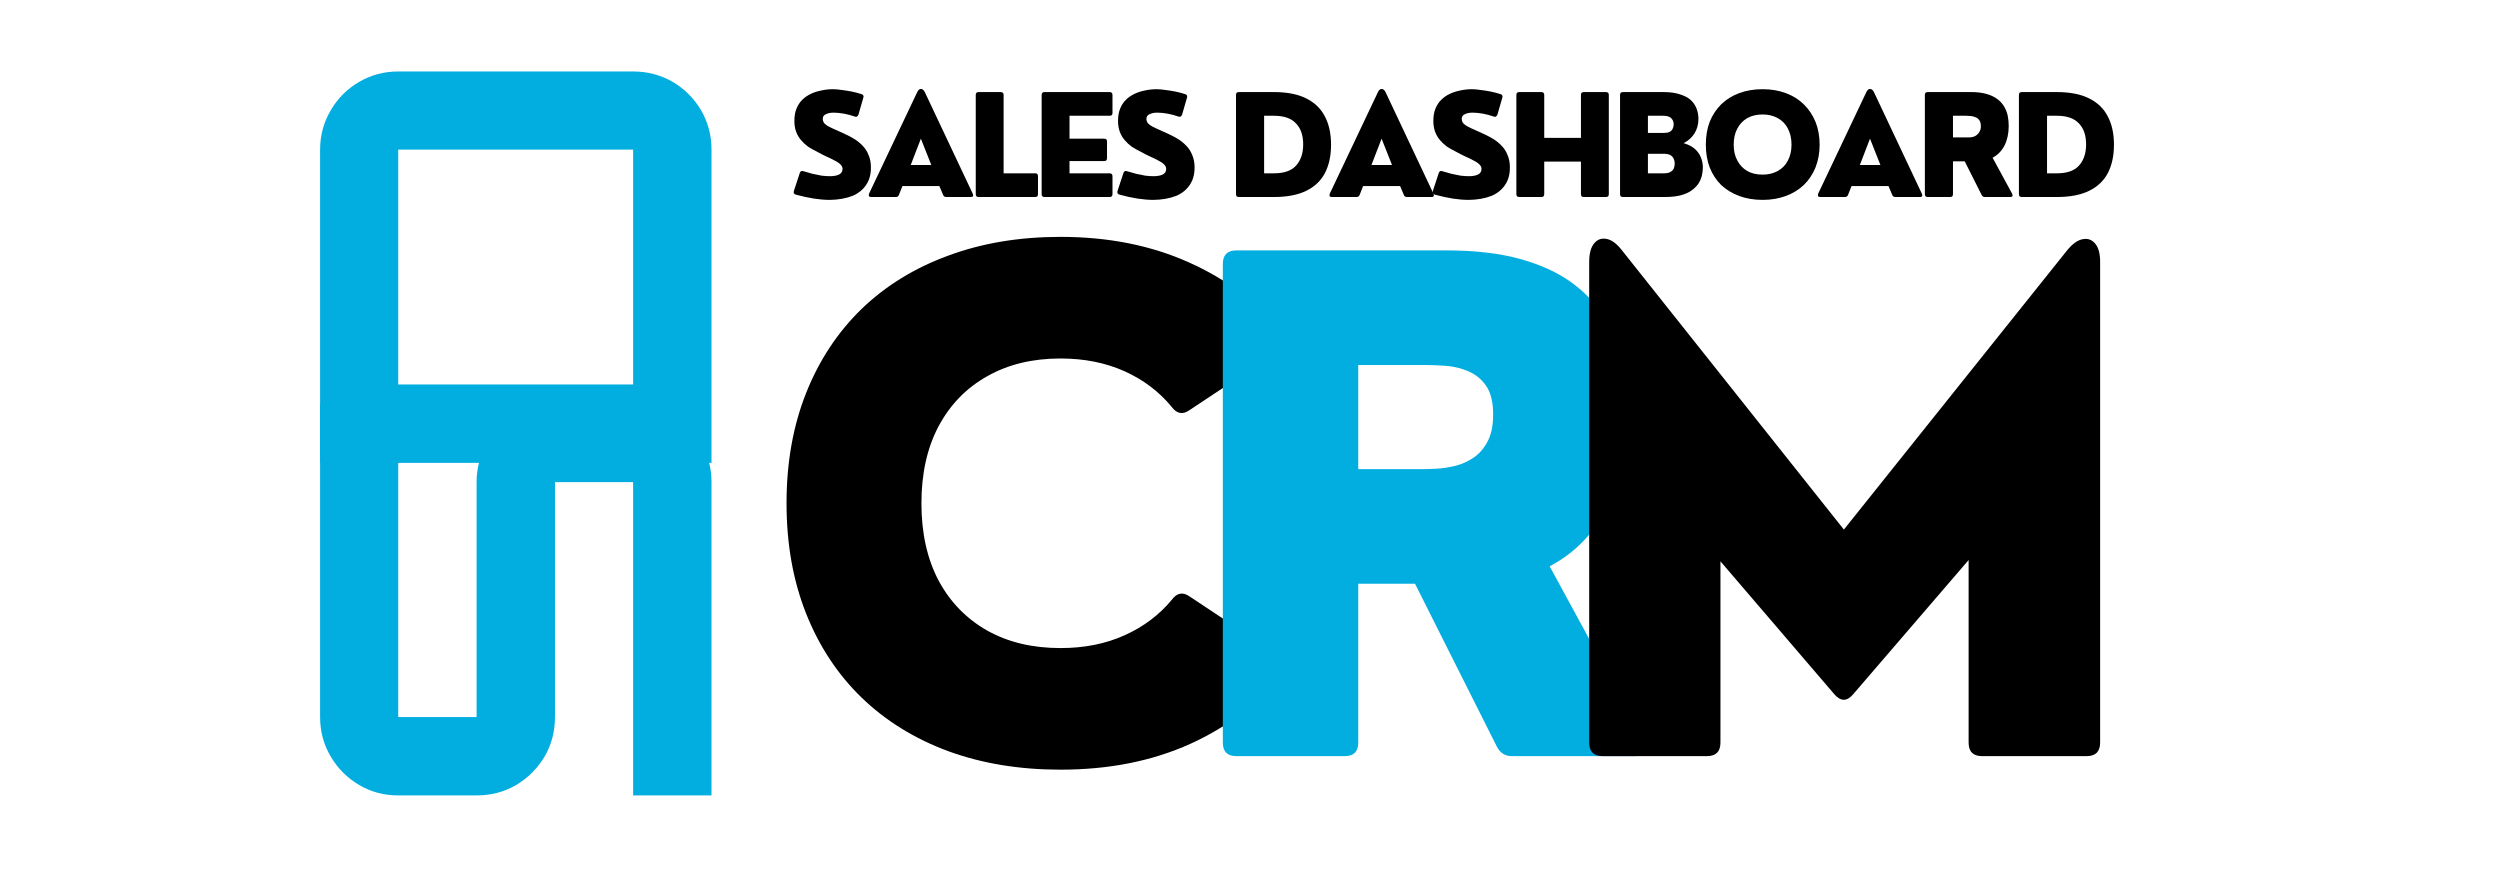 <svg xmlns="http://www.w3.org/2000/svg" xmlns:xlink="http://www.w3.org/1999/xlink" width="200" zoomAndPan="magnify" viewBox="0 0 150 52.5" height="70" preserveAspectRatio="xMidYMid meet" version="1.0"><defs><g/><clipPath id="f682457af5"><path d="M 45 5 L 127 5 L 127 52.004 L 45 52.004 Z M 45 5 " clip-rule="nonzero"/></clipPath><clipPath id="659de2485a"><path d="M 50 9 L 81.469 9 L 81.469 41 L 50 41 Z M 50 9 " clip-rule="nonzero"/></clipPath><clipPath id="e8e34f82f9"><rect x="0" width="82" y="0" height="48"/></clipPath><clipPath id="057031e158"><path d="M 0.066 2 L 6 2 L 6 9 L 0.066 9 Z M 0.066 2 " clip-rule="nonzero"/></clipPath><clipPath id="60d2d42aef"><rect x="0" width="81" y="0" height="12"/></clipPath></defs><g clip-path="url(#f682457af5)"><g transform="matrix(1, 0, 0, 1, 45, 5)"><g clip-path="url(#e8e34f82f9)"><g fill="#000000" fill-opacity="1"><g transform="translate(0.411, 40.368)"><g><path d="M 18.219 0.812 C 15.75 0.812 13.504 0.441 11.484 -0.297 C 9.461 -1.047 7.727 -2.117 6.281 -3.516 C 4.844 -4.91 3.734 -6.594 2.953 -8.562 C 2.172 -10.531 1.781 -12.734 1.781 -15.172 C 1.781 -17.609 2.172 -19.812 2.953 -21.781 C 3.734 -23.75 4.844 -25.43 6.281 -26.828 C 7.727 -28.223 9.461 -29.289 11.484 -30.031 C 13.504 -30.781 15.75 -31.156 18.219 -31.156 C 21.082 -31.156 23.648 -30.645 25.922 -29.625 C 28.191 -28.613 30.051 -27.207 31.5 -25.406 C 31.844 -25.008 31.781 -24.645 31.312 -24.312 L 25.969 -20.766 C 25.562 -20.473 25.203 -20.535 24.891 -20.953 C 24.141 -21.867 23.195 -22.582 22.062 -23.094 C 20.926 -23.602 19.645 -23.859 18.219 -23.859 C 16.539 -23.859 15.078 -23.504 13.828 -22.797 C 12.578 -22.098 11.602 -21.098 10.906 -19.797 C 10.219 -18.504 9.875 -16.961 9.875 -15.172 C 9.875 -13.379 10.219 -11.832 10.906 -10.531 C 11.602 -9.238 12.578 -8.238 13.828 -7.531 C 15.078 -6.832 16.539 -6.484 18.219 -6.484 C 19.645 -6.484 20.926 -6.738 22.062 -7.25 C 23.195 -7.758 24.141 -8.469 24.891 -9.375 C 25.203 -9.801 25.562 -9.867 25.969 -9.578 L 31.312 -6.031 C 31.781 -5.695 31.867 -5.359 31.578 -5.016 C 30.148 -3.203 28.289 -1.773 26 -0.734 C 23.719 0.297 21.125 0.812 18.219 0.812 Z M 18.219 0.812 "/></g></g></g><g fill="#02ade0" fill-opacity="1"><g transform="translate(25.37, 40.368)"><g><path d="M 22.609 -11.391 L 28.281 -0.969 C 28.426 -0.676 28.441 -0.441 28.328 -0.266 C 28.223 -0.086 28.02 0 27.719 0 L 20.344 0 C 19.926 0 19.617 -0.203 19.422 -0.609 L 14.531 -10.344 L 11.125 -10.344 L 11.125 -0.812 C 11.125 -0.27 10.852 0 10.312 0 L 3.812 0 C 3.27 0 3 -0.27 3 -0.812 L 3 -29.531 C 3 -30.07 3.27 -30.344 3.812 -30.344 L 16.422 -30.344 C 18.129 -30.344 19.602 -30.172 20.844 -29.828 C 22.082 -29.484 23.113 -29.008 23.938 -28.406 C 24.77 -27.801 25.43 -27.086 25.922 -26.266 C 26.422 -25.441 26.773 -24.547 26.984 -23.578 C 27.191 -22.617 27.297 -21.617 27.297 -20.578 C 27.297 -18.391 26.883 -16.504 26.062 -14.922 C 25.25 -13.348 24.098 -12.172 22.609 -11.391 Z M 15.016 -23.469 L 11.125 -23.469 L 11.125 -17.219 L 15.016 -17.219 C 15.234 -17.219 15.516 -17.227 15.859 -17.25 C 16.211 -17.27 16.582 -17.328 16.969 -17.422 C 17.363 -17.523 17.727 -17.691 18.062 -17.922 C 18.395 -18.148 18.672 -18.473 18.891 -18.891 C 19.109 -19.305 19.219 -19.844 19.219 -20.5 C 19.219 -21.238 19.078 -21.812 18.797 -22.219 C 18.516 -22.625 18.156 -22.914 17.719 -23.094 C 17.281 -23.281 16.82 -23.391 16.344 -23.422 C 15.863 -23.453 15.422 -23.469 15.016 -23.469 Z M 15.016 -23.469 "/></g></g></g><g clip-path="url(#659de2485a)"><g fill="#000000" fill-opacity="1"><g transform="translate(47.305, 40.368)"><g><path d="M 10.109 0 L 3.859 0 C 3.316 0 3.047 -0.27 3.047 -0.812 L 3.047 -29.656 C 3.047 -30.156 3.145 -30.523 3.344 -30.766 C 3.539 -31.004 3.789 -31.094 4.094 -31.031 C 4.395 -30.977 4.703 -30.75 5.016 -30.344 L 18.328 -13.594 L 31.719 -30.344 C 32.039 -30.738 32.352 -30.961 32.656 -31.016 C 32.957 -31.078 33.207 -30.988 33.406 -30.75 C 33.602 -30.52 33.703 -30.156 33.703 -29.656 L 33.703 -0.812 C 33.703 -0.27 33.43 0 32.891 0 L 26.625 0 C 26.082 0 25.812 -0.27 25.812 -0.812 L 25.812 -11.766 L 18.891 -3.719 C 18.516 -3.27 18.133 -3.27 17.75 -3.719 L 10.922 -11.688 L 10.922 -0.812 C 10.922 -0.27 10.648 0 10.109 0 Z M 10.109 0 "/></g></g></g></g></g></g></g><g fill="#02ade0" fill-opacity="1"><g transform="translate(42.69, 48.897)"><g><path d="M -23.484 -24.656 L -18.797 -24.656 L -18.797 -5.875 L -14.094 -5.875 L -14.094 -19.969 C -14.094 -20.82 -13.879 -21.609 -13.453 -22.328 C -13.035 -23.047 -12.469 -23.613 -11.75 -24.031 C -11.039 -24.445 -10.254 -24.656 -9.391 -24.656 L -4.703 -24.656 C -3.836 -24.656 -3.047 -24.445 -2.328 -24.031 C -1.617 -23.613 -1.051 -23.047 -0.625 -22.328 C -0.207 -21.609 0 -20.82 0 -19.969 L 0 -1.172 L -4.703 -1.172 L -4.703 -19.969 L -9.391 -19.969 L -9.391 -5.875 C -9.391 -5.008 -9.598 -4.219 -10.016 -3.5 C -10.441 -2.789 -11.008 -2.223 -11.719 -1.797 C -12.438 -1.379 -13.227 -1.172 -14.094 -1.172 L -18.797 -1.172 C -19.648 -1.172 -20.43 -1.379 -21.141 -1.797 C -21.859 -2.223 -22.426 -2.789 -22.844 -3.5 C -23.27 -4.219 -23.484 -5.008 -23.484 -5.875 Z M -23.484 -24.656 "/></g></g></g><g fill="#02ade0" fill-opacity="1"><g transform="translate(42.69, 28.944)"><g><path d="M 0 -19.969 L 0 -1.172 L -23.484 -1.172 L -23.484 -19.969 C -23.484 -20.82 -23.27 -21.609 -22.844 -22.328 C -22.426 -23.047 -21.859 -23.613 -21.141 -24.031 C -20.43 -24.445 -19.648 -24.656 -18.797 -24.656 L -4.703 -24.656 C -3.836 -24.656 -3.047 -24.445 -2.328 -24.031 C -1.617 -23.613 -1.051 -23.047 -0.625 -22.328 C -0.207 -21.609 0 -20.82 0 -19.969 Z M -18.797 -5.875 L -4.703 -5.875 L -4.703 -19.969 L -18.797 -19.969 Z M -18.797 -5.875 "/></g></g></g><g transform="matrix(1, 0, 0, 1, 47, 3)"><g clip-path="url(#60d2d42aef)"><g clip-path="url(#057031e158)"><g fill="#000000" fill-opacity="1"><g transform="translate(0.225, 8.821)"><g><path d="M 2.562 0.172 C 2.258 0.172 1.941 0.145 1.609 0.094 C 1.273 0.039 0.914 -0.035 0.531 -0.141 C 0.414 -0.172 0.375 -0.242 0.406 -0.359 L 0.766 -1.453 C 0.805 -1.555 0.879 -1.586 0.984 -1.547 C 1.16 -1.492 1.344 -1.441 1.531 -1.391 C 1.719 -1.348 1.898 -1.312 2.078 -1.281 C 2.266 -1.258 2.43 -1.25 2.578 -1.25 C 2.797 -1.25 2.973 -1.281 3.109 -1.344 C 3.254 -1.414 3.328 -1.531 3.328 -1.688 C 3.328 -1.789 3.281 -1.883 3.188 -1.969 C 3.102 -2.051 2.984 -2.129 2.828 -2.203 C 2.68 -2.285 2.52 -2.363 2.344 -2.438 C 2.164 -2.52 1.984 -2.613 1.797 -2.719 C 1.609 -2.812 1.43 -2.91 1.266 -3.016 C 1.109 -3.129 0.969 -3.258 0.844 -3.406 C 0.719 -3.551 0.617 -3.719 0.547 -3.906 C 0.473 -4.102 0.438 -4.32 0.438 -4.562 C 0.438 -4.844 0.477 -5.086 0.562 -5.297 C 0.645 -5.504 0.758 -5.68 0.906 -5.828 C 1.051 -5.973 1.223 -6.094 1.422 -6.188 C 1.617 -6.281 1.828 -6.348 2.047 -6.391 C 2.273 -6.441 2.508 -6.469 2.75 -6.469 C 2.906 -6.469 3.082 -6.453 3.281 -6.422 C 3.477 -6.398 3.676 -6.367 3.875 -6.328 C 4.082 -6.285 4.281 -6.234 4.469 -6.172 C 4.57 -6.141 4.609 -6.07 4.578 -5.969 L 4.281 -4.938 C 4.258 -4.883 4.227 -4.848 4.188 -4.828 C 4.156 -4.805 4.113 -4.805 4.062 -4.828 C 3.863 -4.898 3.648 -4.957 3.422 -5 C 3.191 -5.039 2.984 -5.062 2.797 -5.062 C 2.609 -5.062 2.453 -5.031 2.328 -4.969 C 2.203 -4.914 2.141 -4.82 2.141 -4.688 C 2.141 -4.594 2.172 -4.504 2.234 -4.422 C 2.305 -4.348 2.398 -4.281 2.516 -4.219 C 2.641 -4.156 2.785 -4.086 2.953 -4.016 C 3.117 -3.941 3.289 -3.863 3.469 -3.781 C 3.656 -3.695 3.844 -3.598 4.031 -3.484 C 4.219 -3.367 4.383 -3.234 4.531 -3.078 C 4.688 -2.922 4.805 -2.734 4.891 -2.516 C 4.984 -2.305 5.031 -2.055 5.031 -1.766 C 5.031 -1.473 4.984 -1.219 4.891 -1 C 4.797 -0.781 4.664 -0.594 4.5 -0.438 C 4.344 -0.289 4.16 -0.172 3.953 -0.078 C 3.742 0.004 3.52 0.066 3.281 0.109 C 3.039 0.148 2.801 0.172 2.562 0.172 Z M 2.562 0.172 "/></g></g></g></g><g fill="#000000" fill-opacity="1"><g transform="translate(5.019, 8.821)"><g><path d="M 3.469 -6.297 L 6.344 -0.203 C 6.375 -0.141 6.379 -0.086 6.359 -0.047 C 6.336 -0.016 6.297 0 6.234 0 L 4.75 0 C 4.656 0 4.594 -0.047 4.562 -0.141 L 4.344 -0.656 L 2.125 -0.656 L 1.922 -0.141 C 1.891 -0.047 1.828 0 1.734 0 L 0.25 0 C 0.188 0 0.145 -0.016 0.125 -0.047 C 0.102 -0.086 0.102 -0.141 0.125 -0.203 L 3.016 -6.297 C 3.078 -6.422 3.148 -6.484 3.234 -6.484 C 3.328 -6.484 3.406 -6.422 3.469 -6.297 Z M 3.234 -3.5 L 2.625 -1.922 L 3.859 -1.922 Z M 3.234 -3.5 "/></g></g></g><g fill="#000000" fill-opacity="1"><g transform="translate(10.92, 8.821)"><g><path d="M 4.203 0 L 0.797 0 C 0.68 0 0.625 -0.055 0.625 -0.172 L 0.625 -6.125 C 0.625 -6.238 0.68 -6.297 0.797 -6.297 L 2.125 -6.297 C 2.238 -6.297 2.297 -6.238 2.297 -6.125 L 2.297 -1.422 L 4.203 -1.422 C 4.305 -1.422 4.359 -1.363 4.359 -1.25 L 4.359 -0.172 C 4.359 -0.055 4.305 0 4.203 0 Z M 4.203 0 "/></g></g></g><g fill="#000000" fill-opacity="1"><g transform="translate(14.874, 8.821)"><g><path d="M 4.703 0 L 0.797 0 C 0.68 0 0.625 -0.055 0.625 -0.172 L 0.625 -6.125 C 0.625 -6.238 0.68 -6.297 0.797 -6.297 L 4.703 -6.297 C 4.816 -6.297 4.875 -6.238 4.875 -6.125 L 4.875 -5.031 C 4.875 -4.926 4.816 -4.875 4.703 -4.875 L 2.297 -4.875 L 2.297 -3.5 L 4.375 -3.5 C 4.488 -3.5 4.547 -3.445 4.547 -3.344 L 4.547 -2.328 C 4.547 -2.211 4.488 -2.156 4.375 -2.156 L 2.297 -2.156 L 2.297 -1.422 L 4.703 -1.422 C 4.816 -1.422 4.875 -1.363 4.875 -1.25 L 4.875 -0.172 C 4.875 -0.055 4.816 0 4.703 0 Z M 4.703 0 "/></g></g></g><g fill="#000000" fill-opacity="1"><g transform="translate(19.644, 8.821)"><g><path d="M 2.562 0.172 C 2.258 0.172 1.941 0.145 1.609 0.094 C 1.273 0.039 0.914 -0.035 0.531 -0.141 C 0.414 -0.172 0.375 -0.242 0.406 -0.359 L 0.766 -1.453 C 0.805 -1.555 0.879 -1.586 0.984 -1.547 C 1.16 -1.492 1.344 -1.441 1.531 -1.391 C 1.719 -1.348 1.898 -1.312 2.078 -1.281 C 2.266 -1.258 2.43 -1.25 2.578 -1.25 C 2.797 -1.25 2.973 -1.281 3.109 -1.344 C 3.254 -1.414 3.328 -1.531 3.328 -1.688 C 3.328 -1.789 3.281 -1.883 3.188 -1.969 C 3.102 -2.051 2.984 -2.129 2.828 -2.203 C 2.68 -2.285 2.52 -2.363 2.344 -2.438 C 2.164 -2.52 1.984 -2.613 1.797 -2.719 C 1.609 -2.812 1.43 -2.91 1.266 -3.016 C 1.109 -3.129 0.969 -3.258 0.844 -3.406 C 0.719 -3.551 0.617 -3.719 0.547 -3.906 C 0.473 -4.102 0.438 -4.32 0.438 -4.562 C 0.438 -4.844 0.477 -5.086 0.562 -5.297 C 0.645 -5.504 0.758 -5.68 0.906 -5.828 C 1.051 -5.973 1.223 -6.094 1.422 -6.188 C 1.617 -6.281 1.828 -6.348 2.047 -6.391 C 2.273 -6.441 2.508 -6.469 2.75 -6.469 C 2.906 -6.469 3.082 -6.453 3.281 -6.422 C 3.477 -6.398 3.676 -6.367 3.875 -6.328 C 4.082 -6.285 4.281 -6.234 4.469 -6.172 C 4.57 -6.141 4.609 -6.07 4.578 -5.969 L 4.281 -4.938 C 4.258 -4.883 4.227 -4.848 4.188 -4.828 C 4.156 -4.805 4.113 -4.805 4.062 -4.828 C 3.863 -4.898 3.648 -4.957 3.422 -5 C 3.191 -5.039 2.984 -5.062 2.797 -5.062 C 2.609 -5.062 2.453 -5.031 2.328 -4.969 C 2.203 -4.914 2.141 -4.82 2.141 -4.688 C 2.141 -4.594 2.172 -4.504 2.234 -4.422 C 2.305 -4.348 2.398 -4.281 2.516 -4.219 C 2.641 -4.156 2.785 -4.086 2.953 -4.016 C 3.117 -3.941 3.289 -3.863 3.469 -3.781 C 3.656 -3.695 3.844 -3.598 4.031 -3.484 C 4.219 -3.367 4.383 -3.234 4.531 -3.078 C 4.688 -2.922 4.805 -2.734 4.891 -2.516 C 4.984 -2.305 5.031 -2.055 5.031 -1.766 C 5.031 -1.473 4.984 -1.219 4.891 -1 C 4.797 -0.781 4.664 -0.594 4.5 -0.438 C 4.344 -0.289 4.16 -0.172 3.953 -0.078 C 3.742 0.004 3.52 0.066 3.281 0.109 C 3.039 0.148 2.801 0.172 2.562 0.172 Z M 2.562 0.172 "/></g></g></g><g fill="#000000" fill-opacity="1"><g transform="translate(24.438, 8.821)"><g/></g></g><g fill="#000000" fill-opacity="1"><g transform="translate(26.535, 8.821)"><g><path d="M 2.891 0 L 0.797 0 C 0.68 0 0.625 -0.055 0.625 -0.172 L 0.625 -6.125 C 0.625 -6.238 0.68 -6.297 0.797 -6.297 L 2.891 -6.297 C 3.68 -6.297 4.328 -6.172 4.828 -5.922 C 5.336 -5.672 5.711 -5.312 5.953 -4.844 C 6.203 -4.375 6.328 -3.805 6.328 -3.141 C 6.328 -2.484 6.207 -1.922 5.969 -1.453 C 5.727 -0.984 5.352 -0.625 4.844 -0.375 C 4.344 -0.125 3.691 0 2.891 0 Z M 2.312 -4.875 L 2.312 -1.422 L 2.906 -1.422 C 3.5 -1.422 3.938 -1.57 4.219 -1.875 C 4.508 -2.188 4.656 -2.613 4.656 -3.156 C 4.656 -3.707 4.508 -4.129 4.219 -4.422 C 3.938 -4.723 3.5 -4.875 2.906 -4.875 Z M 2.312 -4.875 "/></g></g></g><g fill="#000000" fill-opacity="1"><g transform="translate(32.662, 8.821)"><g><path d="M 3.469 -6.297 L 6.344 -0.203 C 6.375 -0.141 6.379 -0.086 6.359 -0.047 C 6.336 -0.016 6.297 0 6.234 0 L 4.75 0 C 4.656 0 4.594 -0.047 4.562 -0.141 L 4.344 -0.656 L 2.125 -0.656 L 1.922 -0.141 C 1.891 -0.047 1.828 0 1.734 0 L 0.25 0 C 0.188 0 0.145 -0.016 0.125 -0.047 C 0.102 -0.086 0.102 -0.141 0.125 -0.203 L 3.016 -6.297 C 3.078 -6.422 3.148 -6.484 3.234 -6.484 C 3.328 -6.484 3.406 -6.422 3.469 -6.297 Z M 3.234 -3.5 L 2.625 -1.922 L 3.859 -1.922 Z M 3.234 -3.5 "/></g></g></g><g fill="#000000" fill-opacity="1"><g transform="translate(38.563, 8.821)"><g><path d="M 2.562 0.172 C 2.258 0.172 1.941 0.145 1.609 0.094 C 1.273 0.039 0.914 -0.035 0.531 -0.141 C 0.414 -0.172 0.375 -0.242 0.406 -0.359 L 0.766 -1.453 C 0.805 -1.555 0.879 -1.586 0.984 -1.547 C 1.16 -1.492 1.344 -1.441 1.531 -1.391 C 1.719 -1.348 1.898 -1.312 2.078 -1.281 C 2.266 -1.258 2.43 -1.25 2.578 -1.25 C 2.797 -1.25 2.973 -1.281 3.109 -1.344 C 3.254 -1.414 3.328 -1.531 3.328 -1.688 C 3.328 -1.789 3.281 -1.883 3.188 -1.969 C 3.102 -2.051 2.984 -2.129 2.828 -2.203 C 2.68 -2.285 2.52 -2.363 2.344 -2.438 C 2.164 -2.52 1.984 -2.613 1.797 -2.719 C 1.609 -2.812 1.43 -2.91 1.266 -3.016 C 1.109 -3.129 0.969 -3.258 0.844 -3.406 C 0.719 -3.551 0.617 -3.719 0.547 -3.906 C 0.473 -4.102 0.438 -4.32 0.438 -4.562 C 0.438 -4.844 0.477 -5.086 0.562 -5.297 C 0.645 -5.504 0.758 -5.68 0.906 -5.828 C 1.051 -5.973 1.223 -6.094 1.422 -6.188 C 1.617 -6.281 1.828 -6.348 2.047 -6.391 C 2.273 -6.441 2.508 -6.469 2.75 -6.469 C 2.906 -6.469 3.082 -6.453 3.281 -6.422 C 3.477 -6.398 3.676 -6.367 3.875 -6.328 C 4.082 -6.285 4.281 -6.234 4.469 -6.172 C 4.57 -6.141 4.609 -6.07 4.578 -5.969 L 4.281 -4.938 C 4.258 -4.883 4.227 -4.848 4.188 -4.828 C 4.156 -4.805 4.113 -4.805 4.062 -4.828 C 3.863 -4.898 3.648 -4.957 3.422 -5 C 3.191 -5.039 2.984 -5.062 2.797 -5.062 C 2.609 -5.062 2.453 -5.031 2.328 -4.969 C 2.203 -4.914 2.141 -4.82 2.141 -4.688 C 2.141 -4.594 2.172 -4.504 2.234 -4.422 C 2.305 -4.348 2.398 -4.281 2.516 -4.219 C 2.641 -4.156 2.785 -4.086 2.953 -4.016 C 3.117 -3.941 3.289 -3.863 3.469 -3.781 C 3.656 -3.695 3.844 -3.598 4.031 -3.484 C 4.219 -3.367 4.383 -3.234 4.531 -3.078 C 4.688 -2.922 4.805 -2.734 4.891 -2.516 C 4.984 -2.305 5.031 -2.055 5.031 -1.766 C 5.031 -1.473 4.984 -1.219 4.891 -1 C 4.797 -0.781 4.664 -0.594 4.5 -0.438 C 4.344 -0.289 4.16 -0.172 3.953 -0.078 C 3.742 0.004 3.52 0.066 3.281 0.109 C 3.039 0.148 2.801 0.172 2.562 0.172 Z M 2.562 0.172 "/></g></g></g><g fill="#000000" fill-opacity="1"><g transform="translate(43.357, 8.821)"><g><path d="M 2.125 0 L 0.797 0 C 0.68 0 0.625 -0.055 0.625 -0.172 L 0.625 -6.125 C 0.625 -6.238 0.68 -6.297 0.797 -6.297 L 2.125 -6.297 C 2.238 -6.297 2.297 -6.238 2.297 -6.125 L 2.297 -3.547 L 4.5 -3.547 L 4.5 -6.125 C 4.5 -6.238 4.555 -6.297 4.672 -6.297 L 6 -6.297 C 6.113 -6.297 6.172 -6.238 6.172 -6.125 L 6.172 -0.172 C 6.172 -0.055 6.113 0 6 0 L 4.672 0 C 4.555 0 4.5 -0.055 4.5 -0.172 L 4.5 -2.125 L 2.297 -2.125 L 2.297 -0.172 C 2.297 -0.055 2.238 0 2.125 0 Z M 2.125 0 "/></g></g></g><g fill="#000000" fill-opacity="1"><g transform="translate(49.578, 8.821)"><g><path d="M 3.281 0 L 0.797 0 C 0.68 0 0.625 -0.055 0.625 -0.172 L 0.625 -6.125 C 0.625 -6.238 0.68 -6.297 0.797 -6.297 L 3.234 -6.297 C 3.629 -6.297 3.961 -6.25 4.234 -6.156 C 4.504 -6.07 4.719 -5.957 4.875 -5.812 C 5.031 -5.664 5.145 -5.492 5.219 -5.297 C 5.289 -5.109 5.328 -4.906 5.328 -4.688 C 5.328 -4.344 5.242 -4.047 5.078 -3.797 C 4.922 -3.555 4.707 -3.367 4.438 -3.234 C 4.719 -3.148 4.941 -3.035 5.109 -2.891 C 5.273 -2.742 5.395 -2.578 5.469 -2.391 C 5.551 -2.203 5.594 -1.992 5.594 -1.766 C 5.594 -1.609 5.57 -1.441 5.531 -1.266 C 5.488 -1.098 5.414 -0.938 5.312 -0.781 C 5.207 -0.633 5.066 -0.5 4.891 -0.375 C 4.723 -0.258 4.504 -0.164 4.234 -0.094 C 3.973 -0.031 3.656 0 3.281 0 Z M 2.297 -4.875 L 2.297 -3.844 L 3.219 -3.844 C 3.375 -3.844 3.5 -3.863 3.594 -3.906 C 3.688 -3.957 3.75 -4.02 3.781 -4.094 C 3.82 -4.176 3.844 -4.266 3.844 -4.359 C 3.844 -4.504 3.797 -4.625 3.703 -4.719 C 3.617 -4.82 3.457 -4.875 3.219 -4.875 Z M 2.297 -2.594 L 2.297 -1.422 L 3.25 -1.422 C 3.414 -1.422 3.547 -1.445 3.641 -1.5 C 3.734 -1.551 3.801 -1.617 3.844 -1.703 C 3.883 -1.797 3.906 -1.895 3.906 -2 C 3.906 -2.113 3.883 -2.211 3.844 -2.297 C 3.801 -2.391 3.734 -2.461 3.641 -2.516 C 3.547 -2.566 3.414 -2.594 3.25 -2.594 Z M 2.297 -2.594 "/></g></g></g><g fill="#000000" fill-opacity="1"><g transform="translate(54.975, 8.821)"><g><path d="M 3.781 0.172 C 3.27 0.172 2.801 0.094 2.375 -0.062 C 1.957 -0.219 1.598 -0.438 1.297 -0.719 C 1.004 -1.008 0.773 -1.359 0.609 -1.766 C 0.453 -2.18 0.375 -2.641 0.375 -3.141 C 0.375 -3.648 0.453 -4.109 0.609 -4.516 C 0.773 -4.922 1.004 -5.27 1.297 -5.562 C 1.598 -5.852 1.957 -6.078 2.375 -6.234 C 2.801 -6.391 3.27 -6.469 3.781 -6.469 C 4.289 -6.469 4.754 -6.391 5.172 -6.234 C 5.598 -6.078 5.957 -5.852 6.25 -5.562 C 6.551 -5.27 6.785 -4.922 6.953 -4.516 C 7.117 -4.109 7.203 -3.648 7.203 -3.141 C 7.203 -2.641 7.117 -2.18 6.953 -1.766 C 6.785 -1.359 6.551 -1.008 6.25 -0.719 C 5.957 -0.438 5.598 -0.219 5.172 -0.062 C 4.754 0.094 4.289 0.172 3.781 0.172 Z M 3.781 -1.344 C 4.125 -1.344 4.426 -1.414 4.688 -1.562 C 4.957 -1.707 5.16 -1.914 5.297 -2.188 C 5.441 -2.457 5.516 -2.773 5.516 -3.141 C 5.516 -3.516 5.441 -3.836 5.297 -4.109 C 5.16 -4.379 4.957 -4.586 4.688 -4.734 C 4.426 -4.879 4.125 -4.953 3.781 -4.953 C 3.426 -4.953 3.117 -4.879 2.859 -4.734 C 2.609 -4.586 2.41 -4.379 2.266 -4.109 C 2.117 -3.836 2.047 -3.516 2.047 -3.141 C 2.047 -2.773 2.117 -2.457 2.266 -2.188 C 2.41 -1.914 2.609 -1.707 2.859 -1.562 C 3.117 -1.414 3.426 -1.344 3.781 -1.344 Z M 3.781 -1.344 "/></g></g></g><g fill="#000000" fill-opacity="1"><g transform="translate(61.966, 8.821)"><g><path d="M 3.469 -6.297 L 6.344 -0.203 C 6.375 -0.141 6.379 -0.086 6.359 -0.047 C 6.336 -0.016 6.297 0 6.234 0 L 4.75 0 C 4.656 0 4.594 -0.047 4.562 -0.141 L 4.344 -0.656 L 2.125 -0.656 L 1.922 -0.141 C 1.891 -0.047 1.828 0 1.734 0 L 0.25 0 C 0.188 0 0.145 -0.016 0.125 -0.047 C 0.102 -0.086 0.102 -0.141 0.125 -0.203 L 3.016 -6.297 C 3.078 -6.422 3.148 -6.484 3.234 -6.484 C 3.328 -6.484 3.406 -6.422 3.469 -6.297 Z M 3.234 -3.5 L 2.625 -1.922 L 3.859 -1.922 Z M 3.234 -3.5 "/></g></g></g><g fill="#000000" fill-opacity="1"><g transform="translate(67.867, 8.821)"><g><path d="M 4.688 -2.359 L 5.859 -0.203 C 5.891 -0.141 5.895 -0.086 5.875 -0.047 C 5.852 -0.016 5.812 0 5.75 0 L 4.219 0 C 4.133 0 4.07 -0.039 4.031 -0.125 L 3.016 -2.141 L 2.312 -2.141 L 2.312 -0.172 C 2.312 -0.055 2.254 0 2.141 0 L 0.797 0 C 0.68 0 0.625 -0.055 0.625 -0.172 L 0.625 -6.125 C 0.625 -6.238 0.68 -6.297 0.797 -6.297 L 3.406 -6.297 C 3.758 -6.297 4.062 -6.258 4.312 -6.188 C 4.57 -6.113 4.785 -6.016 4.953 -5.891 C 5.129 -5.766 5.27 -5.613 5.375 -5.438 C 5.477 -5.27 5.551 -5.086 5.594 -4.891 C 5.633 -4.691 5.656 -4.484 5.656 -4.266 C 5.656 -3.816 5.57 -3.426 5.406 -3.094 C 5.238 -2.77 5 -2.523 4.688 -2.359 Z M 3.109 -4.875 L 2.312 -4.875 L 2.312 -3.578 L 3.109 -3.578 C 3.16 -3.578 3.223 -3.578 3.297 -3.578 C 3.367 -3.578 3.441 -3.586 3.516 -3.609 C 3.598 -3.629 3.672 -3.664 3.734 -3.719 C 3.805 -3.77 3.863 -3.836 3.906 -3.922 C 3.957 -4.004 3.984 -4.113 3.984 -4.25 C 3.984 -4.406 3.953 -4.523 3.891 -4.609 C 3.836 -4.691 3.766 -4.75 3.672 -4.781 C 3.586 -4.82 3.492 -4.848 3.391 -4.859 C 3.285 -4.867 3.191 -4.875 3.109 -4.875 Z M 3.109 -4.875 "/></g></g></g><g fill="#000000" fill-opacity="1"><g transform="translate(73.51, 8.821)"><g><path d="M 2.891 0 L 0.797 0 C 0.68 0 0.625 -0.055 0.625 -0.172 L 0.625 -6.125 C 0.625 -6.238 0.68 -6.297 0.797 -6.297 L 2.891 -6.297 C 3.68 -6.297 4.328 -6.172 4.828 -5.922 C 5.336 -5.672 5.711 -5.312 5.953 -4.844 C 6.203 -4.375 6.328 -3.805 6.328 -3.141 C 6.328 -2.484 6.207 -1.922 5.969 -1.453 C 5.727 -0.984 5.352 -0.625 4.844 -0.375 C 4.344 -0.125 3.691 0 2.891 0 Z M 2.312 -4.875 L 2.312 -1.422 L 2.906 -1.422 C 3.5 -1.422 3.938 -1.57 4.219 -1.875 C 4.508 -2.188 4.656 -2.613 4.656 -3.156 C 4.656 -3.707 4.508 -4.129 4.219 -4.422 C 3.938 -4.723 3.5 -4.875 2.906 -4.875 Z M 2.312 -4.875 "/></g></g></g></g></g></svg>